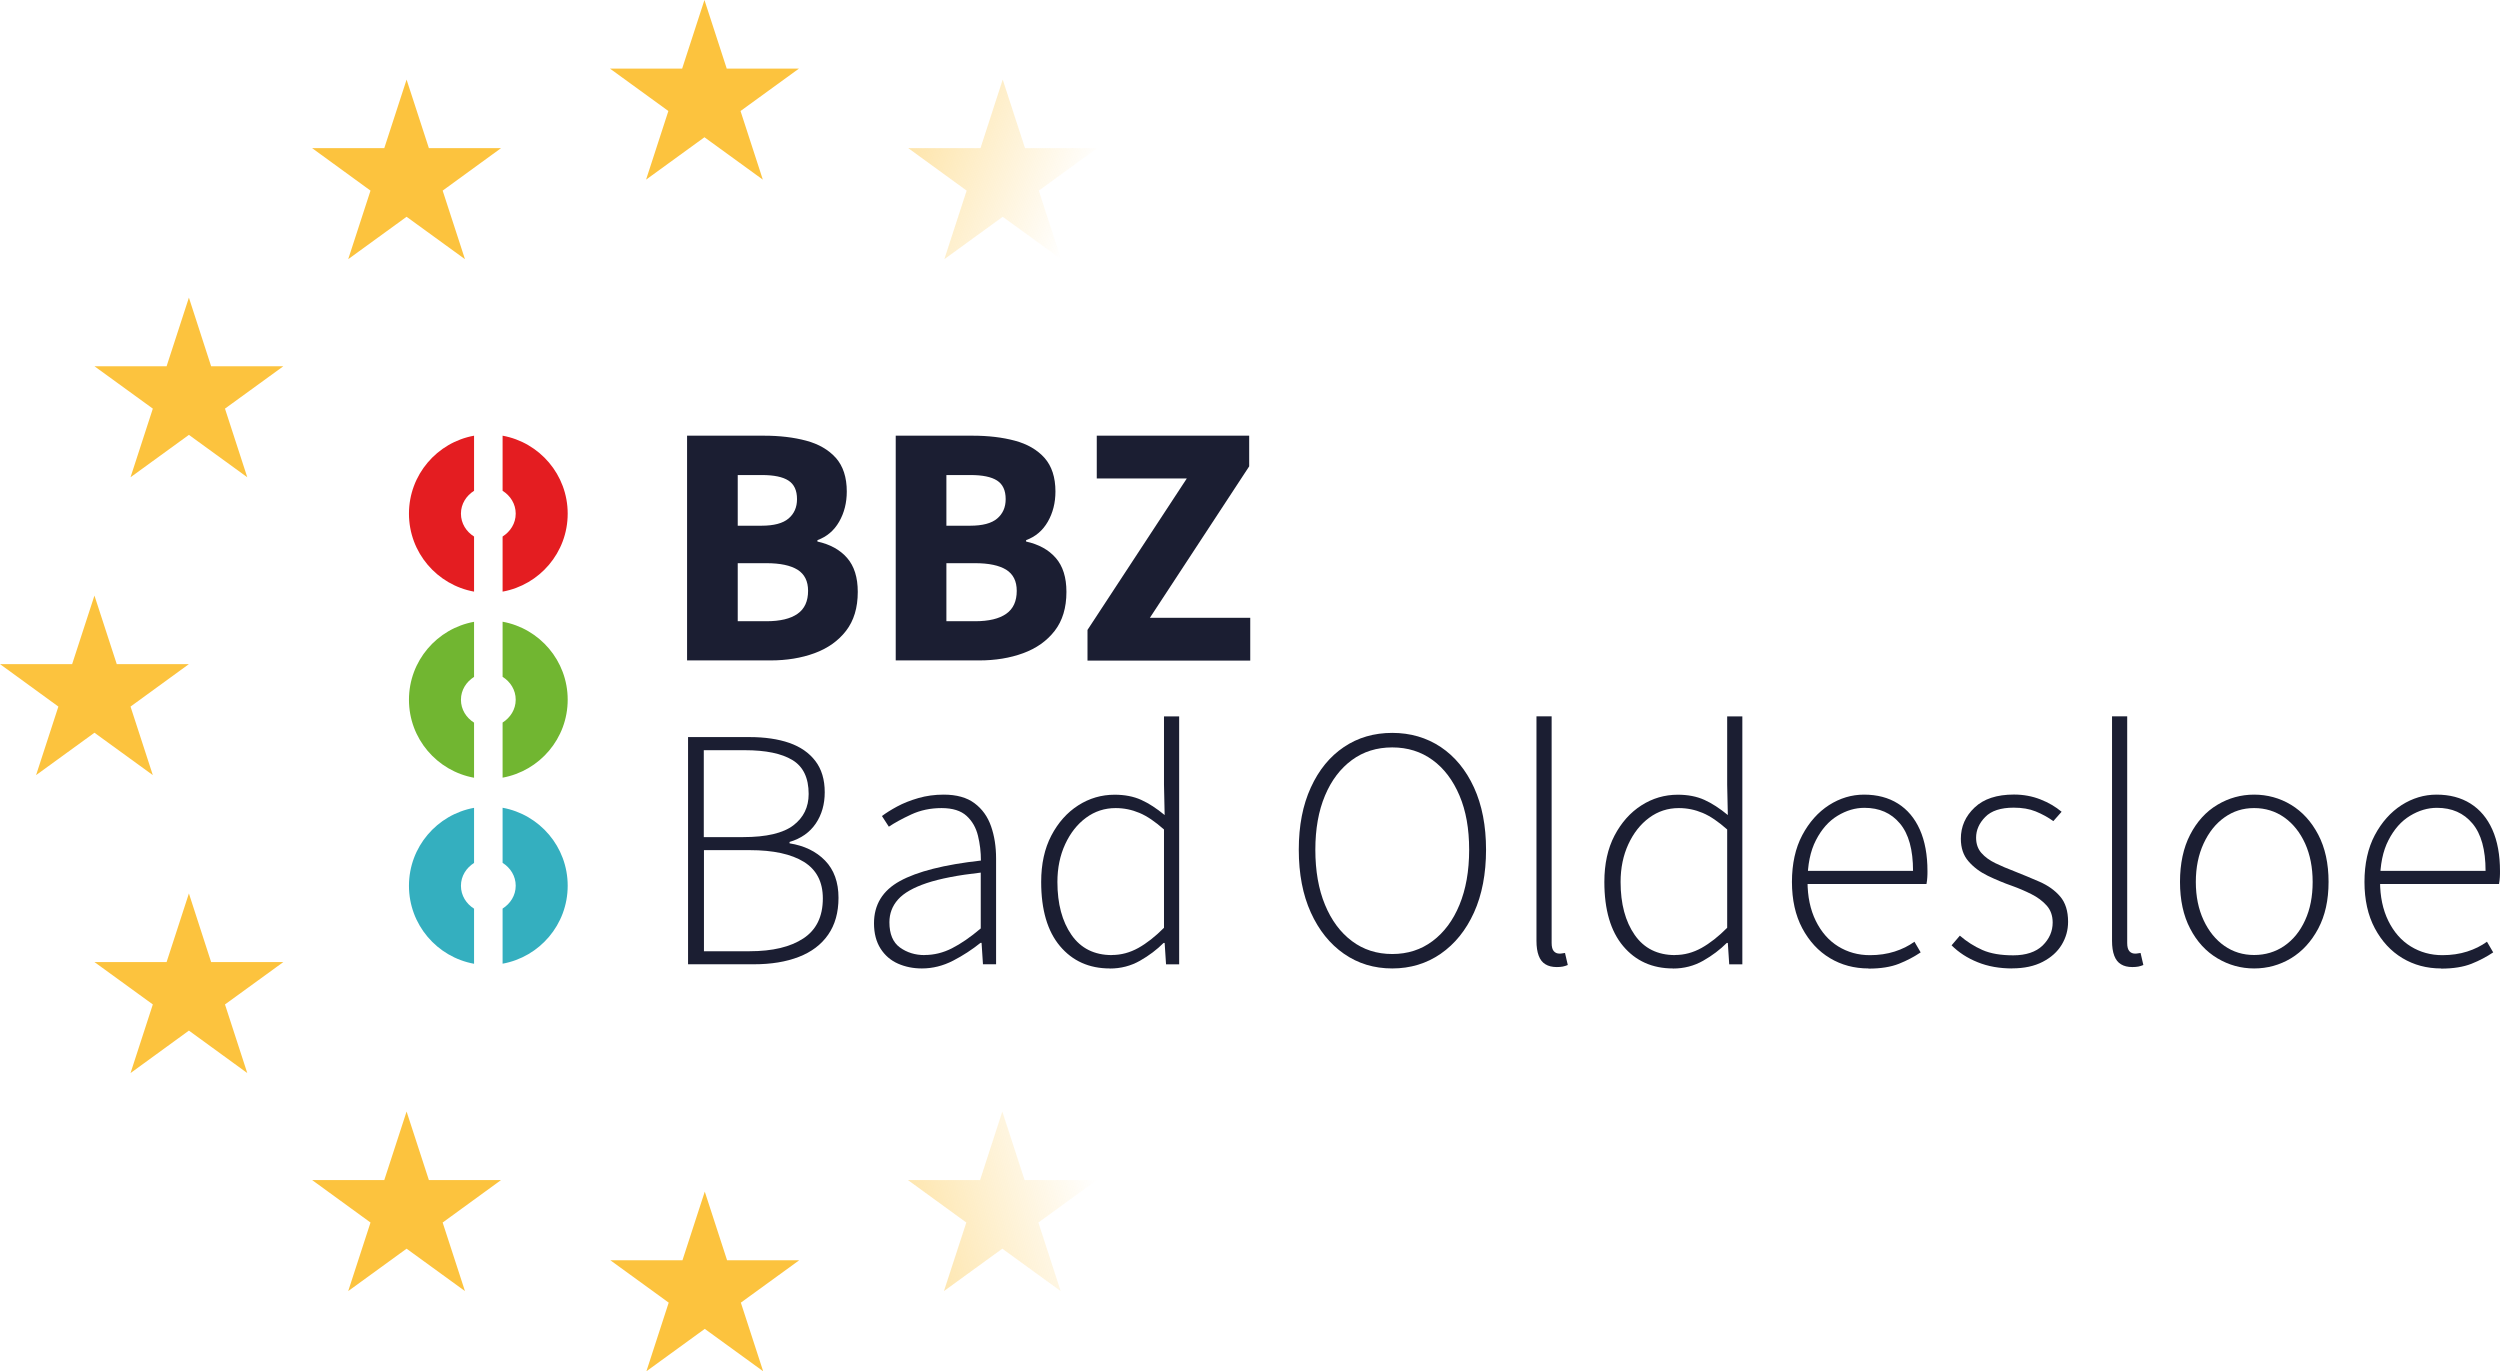 <svg xmlns="http://www.w3.org/2000/svg" xmlns:xlink="http://www.w3.org/1999/xlink" id="Ebene_1" data-name="Ebene 1" viewBox="0 0 304.92 167.25"><defs><style> .cls-1 { fill: #71b631; } .cls-2 { fill: url(#Unbenannter_Verlauf_7-2); } .cls-3 { fill: url(#Unbenannter_Verlauf_7); } .cls-4 { fill: #1b1e32; } .cls-5 { fill: #e41d21; } .cls-6 { fill: #34afbf; } .cls-7 { fill: #fcc33e; } </style><linearGradient id="Unbenannter_Verlauf_7" data-name="Unbenannter Verlauf 7" x1="131.75" y1="25.61" x2="83.67" y2="7.32" gradientUnits="userSpaceOnUse"><stop offset="0" stop-color="#fcc33e" stop-opacity="0"/><stop offset="1" stop-color="#fcc33e"/></linearGradient><linearGradient id="Unbenannter_Verlauf_7-2" data-name="Unbenannter Verlauf 7" x1="133.84" y1="144.29" x2="81.35" y2="158.85" xlink:href="#Unbenannter_Verlauf_7"/></defs><g><g><path class="cls-4" d="M83.92,117.62v-27.72h7.49c1.88,0,3.5.24,4.86.71,1.36.48,2.42,1.21,3.18,2.21.76,1,1.14,2.26,1.14,3.81,0,1.46-.36,2.73-1.09,3.81-.73,1.08-1.79,1.83-3.2,2.25v.17c1.79.28,3.24.98,4.33,2.1,1.09,1.12,1.64,2.64,1.64,4.54,0,1.79-.42,3.29-1.26,4.5-.84,1.21-2.03,2.11-3.58,2.71-1.54.6-3.37.9-5.47.9h-8.03ZM85.85,102.1h4.79c2.83,0,4.87-.48,6.12-1.43,1.25-.95,1.87-2.23,1.87-3.83,0-1.96-.66-3.34-1.98-4.14-1.32-.8-3.25-1.2-5.81-1.2h-5v10.6ZM85.85,116.02h5.59c2.78,0,4.96-.52,6.54-1.56,1.58-1.04,2.38-2.66,2.38-4.88,0-2.02-.77-3.5-2.31-4.46-1.54-.95-3.74-1.43-6.6-1.43h-5.59v12.32Z"/><path class="cls-4" d="M112.44,118.12c-1.07,0-2.04-.2-2.92-.59-.88-.39-1.59-1-2.12-1.83-.53-.83-.8-1.86-.8-3.09,0-2.27,1.05-3.99,3.16-5.15s5.4-2,9.88-2.5c0-1.04-.12-2.05-.36-3.03-.24-.98-.7-1.79-1.39-2.42-.69-.63-1.7-.95-3.05-.95s-2.58.26-3.7.78c-1.12.52-2.03,1.02-2.73,1.49l-.84-1.3c.48-.36,1.09-.75,1.85-1.16.76-.41,1.62-.75,2.59-1.03.97-.28,2-.42,3.09-.42,1.57,0,2.83.35,3.76,1.05.94.7,1.61,1.64,2.02,2.82.41,1.18.61,2.48.61,3.91v12.91h-1.6l-.17-2.61h-.13c-1.01.81-2.12,1.54-3.34,2.17s-2.49.95-3.81.95ZM112.77,116.48c1.15,0,2.26-.27,3.34-.82,1.08-.55,2.25-1.35,3.51-2.42v-6.81c-2.78.31-4.98.74-6.6,1.28-1.63.55-2.79,1.21-3.49,2s-1.05,1.71-1.05,2.78c0,1.43.43,2.45,1.28,3.07.86.62,1.86.93,3.01.93Z"/><path class="cls-4" d="M135.36,118.12c-2.52,0-4.55-.91-6.08-2.73-1.53-1.82-2.29-4.43-2.29-7.82,0-2.19.41-4.07,1.24-5.66.83-1.58,1.92-2.81,3.28-3.68s2.84-1.3,4.44-1.3c1.23,0,2.31.21,3.24.63.93.42,1.88,1.04,2.86,1.85l-.08-3.7v-8.33h1.85v30.24h-1.6l-.17-2.61h-.13c-.81.81-1.77,1.54-2.88,2.17-1.11.63-2.33.95-3.68.95ZM135.62,116.48c1.12,0,2.19-.29,3.22-.86,1.02-.57,2.07-1.39,3.13-2.46v-11.99c-1.07-.95-2.06-1.63-2.99-2.02s-1.89-.59-2.9-.59c-1.35,0-2.55.39-3.62,1.18s-1.91,1.86-2.54,3.22c-.63,1.36-.95,2.9-.95,4.61,0,2.67.58,4.82,1.72,6.46s2.79,2.46,4.92,2.46Z"/><path class="cls-4" d="M169.81,118.12c-2.22,0-4.18-.6-5.89-1.79-1.71-1.19-3.06-2.87-4.04-5.03-.98-2.16-1.47-4.71-1.47-7.66s.49-5.45,1.47-7.59c.98-2.15,2.33-3.79,4.04-4.94,1.71-1.15,3.67-1.72,5.89-1.72s4.19.58,5.91,1.72c1.72,1.15,3.08,2.8,4.06,4.94.98,2.14,1.47,4.68,1.47,7.59s-.49,5.5-1.47,7.66c-.98,2.16-2.33,3.83-4.06,5.03-1.72,1.19-3.7,1.79-5.91,1.79ZM169.81,116.36c1.88,0,3.52-.53,4.92-1.58,1.4-1.05,2.5-2.52,3.28-4.42.78-1.89,1.18-4.13,1.18-6.71s-.39-4.76-1.18-6.62c-.79-1.86-1.88-3.31-3.28-4.33-1.4-1.02-3.04-1.54-4.92-1.54s-3.52.51-4.92,1.54-2.5,2.47-3.28,4.33c-.79,1.87-1.18,4.07-1.18,6.62s.39,4.82,1.18,6.71c.78,1.89,1.88,3.37,3.28,4.42,1.4,1.05,3.04,1.58,4.92,1.58Z"/><path class="cls-4" d="M189.88,117.95c-.56,0-1.02-.11-1.39-.34-.37-.22-.64-.57-.82-1.05-.18-.48-.27-1.08-.27-1.81v-27.38h1.85v27.64c0,.48.09.81.27,1.01.18.2.41.29.69.29.08,0,.17,0,.27-.02.1-.01.23-.04.4-.06l.34,1.47c-.2.08-.4.15-.61.19s-.46.06-.74.06Z"/><path class="cls-4" d="M204.05,118.12c-2.52,0-4.55-.91-6.08-2.73-1.53-1.82-2.29-4.43-2.29-7.82,0-2.19.41-4.07,1.24-5.66.83-1.58,1.92-2.81,3.28-3.68s2.84-1.3,4.44-1.3c1.23,0,2.31.21,3.24.63.93.42,1.88,1.04,2.86,1.85l-.08-3.7v-8.33h1.85v30.24h-1.6l-.17-2.61h-.13c-.81.81-1.77,1.54-2.88,2.17-1.11.63-2.33.95-3.68.95ZM204.31,116.48c1.12,0,2.19-.29,3.22-.86,1.02-.57,2.07-1.39,3.13-2.46v-11.99c-1.07-.95-2.06-1.63-2.99-2.02s-1.89-.59-2.9-.59c-1.35,0-2.55.39-3.62,1.18s-1.91,1.86-2.54,3.22c-.63,1.36-.95,2.9-.95,4.61,0,2.67.58,4.82,1.72,6.46s2.79,2.46,4.92,2.46Z"/><path class="cls-4" d="M227.9,118.12c-1.74,0-3.31-.42-4.71-1.26-1.4-.84-2.52-2.05-3.37-3.64-.84-1.58-1.26-3.47-1.26-5.66s.42-4.12,1.26-5.7c.84-1.58,1.93-2.8,3.26-3.66,1.33-.85,2.76-1.28,4.27-1.28,1.6,0,2.98.36,4.14,1.09,1.16.73,2.05,1.79,2.67,3.18.62,1.39.93,3.08.93,5.07,0,.22,0,.47-.02.74-.01.27-.05.54-.1.82h-15.27v-1.6h13.63c0-2.58-.53-4.51-1.6-5.78-1.07-1.28-2.51-1.91-4.33-1.91-1.12,0-2.21.32-3.28.97-1.07.65-1.94,1.63-2.63,2.97-.69,1.33-1.03,3.01-1.03,5.03,0,1.85.34,3.46,1.01,4.82.67,1.36,1.58,2.4,2.73,3.11,1.15.71,2.44,1.07,3.87,1.07,1.09,0,2.1-.15,3.01-.44.91-.29,1.72-.69,2.42-1.2l.76,1.3c-.79.53-1.67,1-2.65,1.39-.98.39-2.22.59-3.7.59Z"/><path class="cls-4" d="M245.44,118.12c-1.57,0-2.98-.25-4.23-.76-1.25-.5-2.31-1.19-3.18-2.06l1.01-1.18c.84.73,1.76,1.31,2.75,1.75,1,.44,2.25.65,3.77.65s2.76-.4,3.58-1.2c.81-.8,1.22-1.73,1.22-2.8,0-.84-.25-1.54-.74-2.08-.49-.55-1.11-1.01-1.87-1.39-.76-.38-1.53-.71-2.31-.99-1.04-.36-2.03-.78-2.99-1.24-.95-.46-1.74-1.05-2.36-1.77-.62-.71-.93-1.63-.93-2.75,0-1.49.56-2.75,1.68-3.81s2.72-1.58,4.8-1.58c1.15,0,2.22.2,3.22.59,1,.39,1.86.9,2.59,1.51l-1.01,1.14c-.67-.48-1.39-.87-2.15-1.18-.76-.31-1.65-.46-2.69-.46-1.57,0-2.73.38-3.47,1.14-.74.76-1.11,1.6-1.11,2.52,0,.76.22,1.38.65,1.87s1,.9,1.7,1.24c.7.34,1.46.66,2.27.97,1.07.42,2.11.86,3.13,1.3,1.02.45,1.86,1.04,2.5,1.79.64.74.97,1.77.97,3.09,0,1.01-.26,1.94-.78,2.8-.52.86-1.29,1.55-2.31,2.08-1.02.53-2.26.8-3.72.8Z"/><path class="cls-4" d="M260.08,117.95c-.56,0-1.02-.11-1.39-.34-.37-.22-.64-.57-.82-1.05-.18-.48-.27-1.08-.27-1.81v-27.38h1.85v27.64c0,.48.09.81.27,1.01.18.2.41.29.69.29.08,0,.17,0,.27-.02.1-.01.23-.04.4-.06l.34,1.47c-.2.08-.4.15-.61.19s-.46.06-.74.06Z"/><path class="cls-4" d="M274.93,118.12c-1.6,0-3.09-.41-4.48-1.24-1.39-.83-2.5-2.03-3.32-3.62-.83-1.58-1.24-3.48-1.24-5.7s.41-4.16,1.24-5.76c.83-1.6,1.93-2.81,3.32-3.64,1.39-.83,2.88-1.24,4.48-1.24s3.13.41,4.5,1.24c1.37.83,2.48,2.04,3.32,3.64.84,1.6,1.26,3.52,1.26,5.76s-.42,4.12-1.26,5.7c-.84,1.58-1.95,2.79-3.32,3.62-1.38.83-2.88,1.24-4.5,1.24ZM274.93,116.48c1.37,0,2.6-.37,3.68-1.11,1.08-.74,1.93-1.79,2.54-3.13.62-1.35.92-2.9.92-4.67s-.31-3.33-.92-4.69c-.62-1.36-1.47-2.42-2.54-3.18-1.08-.76-2.31-1.14-3.68-1.14s-2.55.38-3.62,1.14c-1.07.76-1.91,1.82-2.54,3.18-.63,1.36-.95,2.92-.95,4.69s.32,3.32.95,4.67c.63,1.35,1.48,2.39,2.54,3.13s2.27,1.11,3.62,1.11Z"/><path class="cls-4" d="M297.73,118.12c-1.74,0-3.31-.42-4.71-1.26-1.4-.84-2.52-2.05-3.37-3.64-.84-1.58-1.26-3.47-1.26-5.66s.42-4.12,1.26-5.7c.84-1.58,1.93-2.8,3.26-3.66,1.33-.85,2.76-1.28,4.27-1.28,1.6,0,2.98.36,4.14,1.09,1.16.73,2.05,1.79,2.67,3.18.62,1.39.93,3.08.93,5.07,0,.22,0,.47-.02.74-.01.27-.05.54-.1.82h-15.27v-1.6h13.63c0-2.58-.53-4.51-1.6-5.78-1.07-1.28-2.51-1.91-4.33-1.91-1.12,0-2.21.32-3.28.97-1.07.65-1.94,1.63-2.63,2.97-.69,1.33-1.03,3.01-1.03,5.03,0,1.85.34,3.46,1.01,4.82.67,1.36,1.58,2.4,2.73,3.11,1.15.71,2.44,1.07,3.87,1.07,1.09,0,2.1-.15,3.01-.44.91-.29,1.72-.69,2.42-1.2l.76,1.3c-.79.53-1.67,1-2.65,1.39-.98.39-2.22.59-3.7.59Z"/></g><g><path class="cls-4" d="M83.8,80.57v-27.43h9.38c1.91,0,3.62.2,5.15.61,1.53.41,2.73,1.11,3.62,2.1.88,1,1.33,2.36,1.33,4.1,0,1.37-.31,2.6-.93,3.68-.62,1.08-1.5,1.83-2.65,2.25v.17c1.54.34,2.75,1,3.62,2,.87,1,1.3,2.38,1.3,4.14,0,1.94-.48,3.52-1.43,4.75-.95,1.23-2.24,2.14-3.85,2.73-1.61.59-3.4.88-5.36.88h-10.18ZM89.98,64.12h2.9c1.51,0,2.61-.29,3.3-.88.69-.59,1.03-1.37,1.03-2.36,0-1.07-.35-1.82-1.05-2.27-.7-.45-1.78-.67-3.24-.67h-2.94v6.18ZM89.98,75.77h3.49c1.68,0,2.95-.3,3.81-.91.86-.6,1.28-1.54,1.28-2.8,0-1.18-.43-2.03-1.28-2.57-.86-.53-2.12-.8-3.81-.8h-3.49v7.07Z"/><path class="cls-4" d="M109.25,80.57v-27.43h9.38c1.91,0,3.62.2,5.15.61,1.53.41,2.73,1.11,3.62,2.1.88,1,1.33,2.36,1.33,4.1,0,1.37-.31,2.6-.93,3.68-.62,1.08-1.5,1.83-2.65,2.25v.17c1.54.34,2.75,1,3.62,2,.87,1,1.3,2.38,1.3,4.14,0,1.94-.48,3.52-1.43,4.75-.95,1.23-2.24,2.14-3.85,2.73-1.61.59-3.4.88-5.36.88h-10.18ZM115.43,64.12h2.9c1.51,0,2.61-.29,3.3-.88.69-.59,1.03-1.37,1.03-2.36,0-1.07-.35-1.82-1.05-2.27-.7-.45-1.78-.67-3.24-.67h-2.94v6.18ZM115.43,75.77h3.49c1.68,0,2.95-.3,3.81-.91.86-.6,1.28-1.54,1.28-2.8,0-1.18-.43-2.03-1.28-2.57-.86-.53-2.12-.8-3.81-.8h-3.49v7.07Z"/><path class="cls-4" d="M132.64,80.57v-3.74l12.11-18.47h-10.98v-5.22h18.59v3.74l-12.11,18.47h12.24v5.22h-19.85Z"/></g><g><path class="cls-1" d="M57.82,82.56v-6.72c-4.51.82-7.94,4.76-7.94,9.51s3.43,8.69,7.94,9.51v-6.72c-.94-.59-1.6-1.59-1.6-2.79s.66-2.19,1.6-2.79M69.24,85.34c0-4.75-3.43-8.69-7.94-9.51v6.72c.94.59,1.6,1.59,1.6,2.79s-.66,2.19-1.6,2.79v6.72c4.51-.82,7.94-4.76,7.94-9.51"/><path class="cls-6" d="M57.82,105.25v-6.72c-4.51.82-7.94,4.76-7.94,9.51s3.43,8.69,7.94,9.51v-6.72c-.94-.59-1.6-1.59-1.6-2.79s.66-2.19,1.6-2.79M69.24,108.03c0-4.75-3.43-8.69-7.94-9.51v6.72c.94.59,1.6,1.59,1.6,2.79s-.66,2.19-1.6,2.79v6.72c4.51-.82,7.94-4.76,7.94-9.51"/><path class="cls-5" d="M57.82,59.86v-6.72c-4.51.82-7.94,4.76-7.94,9.51s3.43,8.69,7.94,9.51v-6.72c-.94-.59-1.6-1.59-1.6-2.79s.66-2.19,1.6-2.79M69.24,62.65c0-4.75-3.43-8.69-7.94-9.51v6.72c.94.59,1.6,1.59,1.6,2.79s-.66,2.19-1.6,2.79v6.72c4.51-.82,7.94-4.76,7.94-9.51"/></g></g><g><g id="c"><polygon class="cls-7" points="18.64 49.84 15.92 58.21 23.04 53.04 30.16 58.21 27.44 49.84 34.56 44.67 25.75 44.67 23.04 36.3 20.32 44.67 11.52 44.67 18.64 49.84"/></g><g><g id="c-2" data-name="c"><polygon class="cls-7" points="53.99 23.25 56.71 31.61 49.59 26.44 42.47 31.61 45.19 23.25 38.07 18.07 46.87 18.07 49.59 9.71 52.31 18.07 61.11 18.07 53.99 23.25"/></g><g id="c-3" data-name="c"><polygon class="cls-7" points="90.32 13.54 93.04 21.91 85.92 16.74 78.8 21.91 81.52 13.54 74.4 8.37 83.2 8.37 85.92 0 88.64 8.37 97.44 8.37 90.32 13.54"/></g><g id="c-4" data-name="c"><polygon class="cls-3" points="126.7 23.25 129.42 31.61 122.3 26.44 115.18 31.61 117.9 23.25 110.78 18.07 119.59 18.07 122.3 9.71 125.02 18.07 133.82 18.07 126.7 23.25"/></g><g id="c-5" data-name="c"><polygon class="cls-2" points="126.65 149.11 129.37 157.47 122.25 152.3 115.13 157.47 117.86 149.11 110.74 143.93 119.54 143.93 122.25 135.57 124.97 143.93 133.77 143.93 126.65 149.11"/></g><g id="c-6" data-name="c"><polygon class="cls-7" points="90.36 158.88 93.08 167.25 85.96 162.08 78.84 167.25 81.56 158.88 74.44 153.71 83.24 153.71 85.96 145.34 88.68 153.71 97.48 153.71 90.36 158.88"/></g><g id="c-7" data-name="c"><polygon class="cls-7" points="53.99 149.11 56.71 157.47 49.59 152.3 42.47 157.47 45.19 149.11 38.07 143.93 46.87 143.93 49.59 135.57 52.31 143.93 61.11 143.93 53.99 149.11"/></g></g><g id="c-8" data-name="c"><polygon class="cls-7" points="18.64 122.51 15.92 130.88 23.04 125.7 30.16 130.88 27.44 122.51 34.56 117.34 25.75 117.34 23.04 108.97 20.32 117.34 11.52 117.34 18.64 122.51"/></g><g id="c-9" data-name="c"><polygon class="cls-7" points="15.92 86.18 18.64 94.54 11.52 89.37 4.4 94.54 7.12 86.18 0 81 8.8 81 11.52 72.64 14.24 81 23.04 81 15.92 86.18"/></g></g></svg>